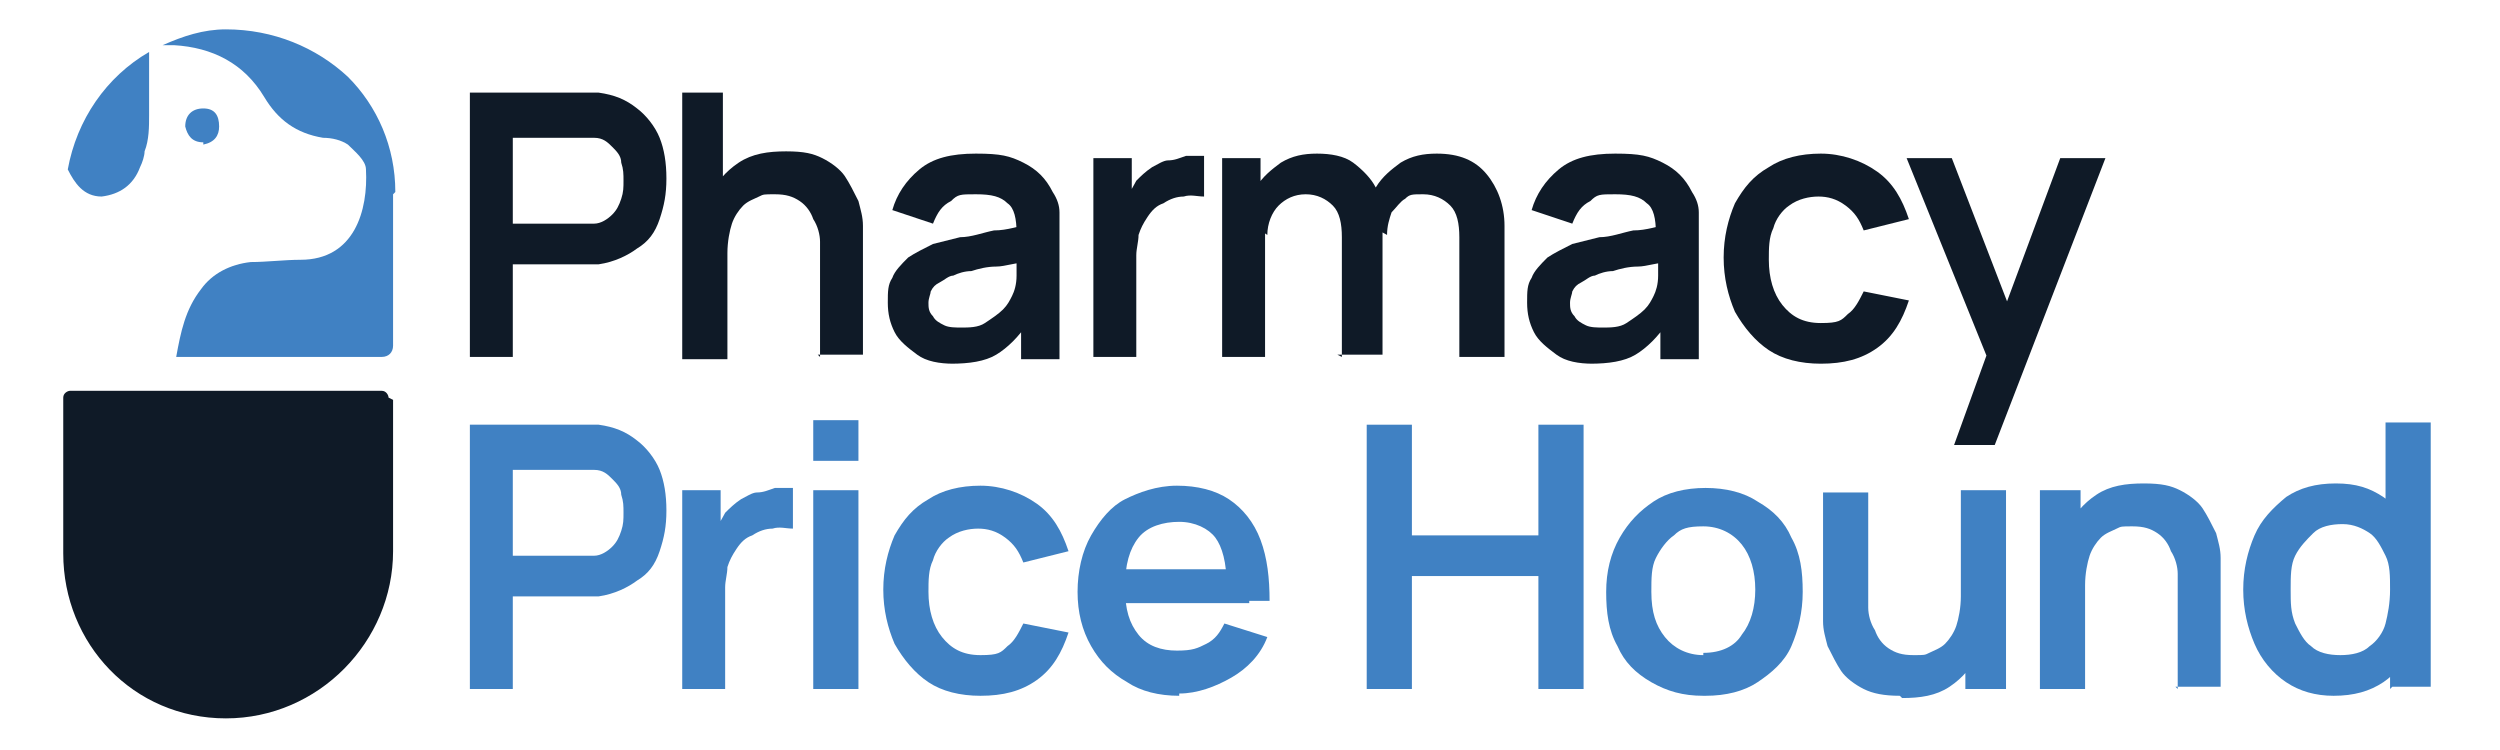 <?xml version="1.0" encoding="UTF-8"?> <svg xmlns="http://www.w3.org/2000/svg" width="200" height="60" viewBox="0 0 200 60" fill="none"><path d="M11.928 4.157C11.928 5.964 11.928 7.59 11.928 9.217C11.928 10.12 11.928 11.205 11.566 12.108C11.566 12.47 11.386 13.012 11.205 13.373C10.663 14.819 9.578 15.542 8.132 15.723C6.687 15.723 5.964 14.639 5.422 13.554C6.145 9.578 8.494 6.145 11.928 4.157Z" fill="#4081C3"></path><path d="M16.265 11.386C15.361 11.386 15 10.843 14.819 10.12C14.819 9.217 15.361 8.675 16.265 8.675C17.169 8.675 17.53 9.217 17.53 10.12C17.53 10.843 17.169 11.386 16.265 11.566V11.386Z" fill="#4081C3"></path><path d="M31.446 15.542V27.651C31.446 28.193 31.084 28.554 30.542 28.554H14.096C14.458 26.566 14.819 24.759 16.084 23.133C16.988 21.867 18.434 21.145 20.06 20.964C21.325 20.964 22.771 20.783 24.036 20.783C28.373 20.783 29.458 16.807 29.277 13.554C29.277 12.831 28.373 12.108 27.831 11.566C27.289 11.205 26.566 11.024 25.843 11.024C23.675 10.663 22.229 9.578 21.145 7.771C19.518 5.06 16.988 3.795 13.916 3.614C13.554 3.614 13.193 3.614 13.012 3.614C14.639 2.892 16.265 2.349 18.072 2.349C21.867 2.349 25.301 3.795 27.831 6.145C30.181 8.494 31.626 11.747 31.626 15.361L31.446 15.542Z" fill="#4081C3"></path><path d="M31.446 31.988V44.096C31.446 51.325 25.482 57.47 18.072 57.47C10.663 57.47 5.06 51.506 5.06 44.277V31.807C5.06 31.446 5.422 31.265 5.602 31.265H30.542C30.904 31.265 31.084 31.627 31.084 31.807L31.446 31.988Z" fill="#0F1A27"></path><path d="M37.59 28.554V7.41H46.265C46.446 7.41 46.807 7.41 46.988 7.41C47.349 7.41 47.53 7.41 47.892 7.41C49.157 7.59 50.06 7.952 50.964 8.675C51.687 9.217 52.41 10.12 52.771 11.024C53.133 11.928 53.313 13.012 53.313 14.277C53.313 15.542 53.133 16.446 52.771 17.53C52.41 18.614 51.867 19.337 50.964 19.88C50.241 20.422 49.157 20.964 47.892 21.145C47.53 21.145 47.349 21.145 46.988 21.145C46.627 21.145 46.446 21.145 46.265 21.145H41.024V28.554H37.41H37.59ZM41.024 17.892H46.084C46.265 17.892 46.446 17.892 46.807 17.892C46.988 17.892 47.349 17.892 47.53 17.892C48.072 17.892 48.614 17.53 48.976 17.169C49.337 16.807 49.518 16.446 49.699 15.904C49.88 15.361 49.88 15 49.88 14.458C49.88 13.916 49.88 13.554 49.699 13.012C49.699 12.47 49.337 12.108 48.976 11.747C48.614 11.386 48.253 11.024 47.53 11.024C47.349 11.024 47.169 11.024 46.807 11.024C46.627 11.024 46.265 11.024 46.084 11.024H41.024V18.253V17.892Z" fill="#0F1A27"></path><path d="M54.578 28.554V7.41H57.831V18.614H58.193V28.735H54.578V28.554ZM65.603 28.554V20.964C65.603 20.422 65.603 19.88 65.603 19.337C65.603 18.795 65.422 18.072 65.06 17.53C64.88 16.988 64.518 16.446 63.976 16.084C63.434 15.723 62.892 15.542 61.988 15.542C61.084 15.542 61.084 15.542 60.723 15.723C60.361 15.904 59.819 16.084 59.458 16.446C59.096 16.807 58.735 17.349 58.554 17.892C58.374 18.434 58.193 19.337 58.193 20.241L56.024 19.337C56.024 18.072 56.205 16.807 56.747 15.723C57.289 14.639 58.012 13.735 59.096 13.012C60.181 12.289 61.446 12.108 62.892 12.108C64.337 12.108 65.06 12.289 65.783 12.651C66.506 13.012 67.229 13.554 67.59 14.096C67.952 14.639 68.313 15.361 68.675 16.084C68.856 16.807 69.036 17.349 69.036 18.072C69.036 18.614 69.036 19.157 69.036 19.518V28.373H65.422L65.603 28.554Z" fill="#0F1A27"></path><path d="M76.265 29.096C75.181 29.096 74.097 28.916 73.374 28.373C72.651 27.831 71.928 27.289 71.566 26.566C71.205 25.843 71.024 25.12 71.024 24.217C71.024 23.313 71.024 22.771 71.386 22.229C71.566 21.687 72.109 21.145 72.651 20.602C73.193 20.241 73.916 19.88 74.639 19.518C75.362 19.337 76.084 19.157 76.807 18.976C77.711 18.976 78.615 18.614 79.518 18.434C80.603 18.434 81.506 18.072 82.59 17.892L81.325 18.614C81.325 17.53 81.145 16.627 80.603 16.265C80.06 15.723 79.337 15.542 78.072 15.542C76.807 15.542 76.627 15.542 76.084 16.084C75.362 16.446 75 16.988 74.639 17.892L71.386 16.807C71.747 15.542 72.47 14.458 73.554 13.554C74.639 12.651 76.084 12.289 78.072 12.289C80.06 12.289 80.783 12.47 81.868 13.012C82.952 13.554 83.675 14.277 84.217 15.361C84.578 15.904 84.759 16.446 84.759 16.988C84.759 17.53 84.759 18.253 84.759 18.976V28.735H81.687V25.301L82.229 25.843C81.506 26.928 80.603 27.831 79.699 28.373C78.795 28.916 77.53 29.096 76.084 29.096H76.265ZM76.807 26.205C77.53 26.205 78.253 26.205 78.795 25.843C79.337 25.482 79.88 25.12 80.241 24.759C80.603 24.398 80.783 24.036 80.964 23.675C81.145 23.313 81.325 22.771 81.325 22.048C81.325 21.506 81.325 20.964 81.325 20.602L82.41 20.964C81.325 20.964 80.422 21.325 79.699 21.325C78.976 21.325 78.253 21.506 77.711 21.687C77.169 21.687 76.627 21.867 76.265 22.048C75.904 22.048 75.542 22.41 75.181 22.59C74.819 22.771 74.639 22.952 74.458 23.313C74.458 23.494 74.277 23.855 74.277 24.217C74.277 24.578 74.277 24.94 74.639 25.301C74.819 25.663 75.181 25.843 75.542 26.024C75.904 26.205 76.446 26.205 76.988 26.205H76.807Z" fill="#0F1A27"></path><path d="M87.47 28.554V12.651H90.542V16.446L90.181 15.904C90.361 15.361 90.723 14.819 90.903 14.458C91.265 14.096 91.626 13.735 92.169 13.373C92.53 13.193 93.072 12.831 93.434 12.831C93.976 12.831 94.337 12.651 94.879 12.47C95.422 12.47 95.783 12.47 96.325 12.47V15.723C95.783 15.723 95.241 15.542 94.699 15.723C94.156 15.723 93.614 15.904 93.072 16.265C92.53 16.446 92.169 16.807 91.807 17.349C91.446 17.892 91.265 18.253 91.084 18.795C91.084 19.337 90.903 19.88 90.903 20.422V28.554H87.289H87.47Z" fill="#0F1A27"></path><path d="M97.771 28.554V12.651H100.843V17.53H101.205V28.554H97.59H97.771ZM107.349 28.554V18.976C107.349 17.892 107.169 16.988 106.626 16.446C106.084 15.904 105.361 15.542 104.458 15.542C103.554 15.542 102.831 15.904 102.289 16.446C101.747 16.988 101.386 17.892 101.386 18.795L99.759 17.711C99.759 16.627 99.94 15.723 100.482 15C101.024 14.096 101.747 13.554 102.47 13.012C103.373 12.47 104.277 12.289 105.361 12.289C106.446 12.289 107.53 12.47 108.253 13.012C108.976 13.554 109.699 14.277 110.06 15C110.422 15.904 110.602 16.807 110.602 17.892V28.373H106.988L107.349 28.554ZM116.747 28.554V18.976C116.747 17.892 116.566 16.988 116.024 16.446C115.482 15.904 114.759 15.542 113.855 15.542C112.952 15.542 112.771 15.542 112.41 15.904C112.048 16.084 111.687 16.627 111.325 16.988C111.145 17.53 110.964 18.072 110.964 18.795L109.337 17.892C109.337 16.807 109.518 15.904 110.06 15C110.602 14.096 111.325 13.554 112.048 13.012C112.952 12.47 113.855 12.289 114.94 12.289C116.747 12.289 118.012 12.831 118.916 13.916C119.819 15 120.361 16.446 120.361 18.072V28.554H116.747Z" fill="#0F1A27"></path><path d="M127.41 29.096C126.325 29.096 125.241 28.916 124.518 28.373C123.795 27.831 123.072 27.289 122.711 26.566C122.349 25.843 122.169 25.12 122.169 24.217C122.169 23.313 122.169 22.771 122.53 22.229C122.711 21.687 123.253 21.145 123.795 20.602C124.337 20.241 125.06 19.88 125.783 19.518C126.506 19.337 127.229 19.157 127.952 18.976C128.855 18.976 129.759 18.614 130.663 18.434C131.747 18.434 132.651 18.072 133.735 17.892L132.47 18.614C132.47 17.53 132.289 16.627 131.747 16.265C131.205 15.723 130.482 15.542 129.217 15.542C127.952 15.542 127.771 15.542 127.229 16.084C126.506 16.446 126.145 16.988 125.783 17.892L122.53 16.807C122.892 15.542 123.614 14.458 124.699 13.554C125.783 12.651 127.229 12.289 129.217 12.289C131.205 12.289 131.928 12.47 133.012 13.012C134.096 13.554 134.819 14.277 135.361 15.361C135.723 15.904 135.904 16.446 135.904 16.988C135.904 17.53 135.904 18.253 135.904 18.976V28.735H132.831V25.301L133.374 25.843C132.651 26.928 131.747 27.831 130.843 28.373C129.94 28.916 128.675 29.096 127.229 29.096H127.41ZM128.133 26.205C128.855 26.205 129.578 26.205 130.121 25.843C130.663 25.482 131.205 25.12 131.566 24.759C131.928 24.398 132.108 24.036 132.289 23.675C132.47 23.313 132.651 22.771 132.651 22.048C132.651 21.506 132.651 20.964 132.651 20.602L133.735 20.964C132.651 20.964 131.747 21.325 131.024 21.325C130.301 21.325 129.578 21.506 129.036 21.687C128.494 21.687 127.952 21.867 127.59 22.048C127.229 22.048 126.867 22.41 126.506 22.59C126.145 22.771 125.964 22.952 125.783 23.313C125.783 23.494 125.602 23.855 125.602 24.217C125.602 24.578 125.602 24.94 125.964 25.301C126.145 25.663 126.506 25.843 126.867 26.024C127.229 26.205 127.771 26.205 128.313 26.205H128.133Z" fill="#0F1A27"></path><path d="M145.663 29.096C144.036 29.096 142.59 28.735 141.506 28.012C140.422 27.289 139.518 26.205 138.795 24.94C138.253 23.675 137.892 22.229 137.892 20.602C137.892 18.976 138.253 17.53 138.795 16.265C139.518 15 140.241 14.096 141.506 13.373C142.59 12.651 144.036 12.289 145.663 12.289C147.289 12.289 148.916 12.831 150.181 13.735C151.446 14.639 152.169 15.904 152.711 17.53L149.096 18.434C148.735 17.53 148.374 16.988 147.651 16.446C146.928 15.904 146.205 15.723 145.482 15.723C144.759 15.723 143.855 15.904 143.133 16.446C142.59 16.807 142.048 17.53 141.867 18.253C141.506 18.976 141.506 19.88 141.506 20.783C141.506 22.229 141.868 23.494 142.59 24.398C143.313 25.301 144.217 25.843 145.663 25.843C147.108 25.843 147.289 25.663 147.831 25.12C148.374 24.759 148.735 24.036 149.096 23.313L152.711 24.036C152.169 25.663 151.446 26.928 150.181 27.831C148.916 28.735 147.47 29.096 145.663 29.096Z" fill="#0F1A27"></path><path d="M156.325 35.602L159.398 27.108V29.639L152.53 12.651H156.145L161.024 25.301H160.121L164.819 12.651H168.434L159.578 35.602H156.325Z" fill="#0F1A27"></path><path d="M37.59 55.12V33.976H46.265C46.446 33.976 46.807 33.976 46.988 33.976C47.349 33.976 47.53 33.976 47.892 33.976C49.157 34.157 50.06 34.518 50.964 35.241C51.687 35.783 52.41 36.687 52.771 37.59C53.133 38.494 53.313 39.578 53.313 40.843C53.313 42.108 53.133 43.012 52.771 44.096C52.41 45.181 51.867 45.904 50.964 46.446C50.241 46.988 49.157 47.53 47.892 47.711C47.53 47.711 47.349 47.711 46.988 47.711C46.627 47.711 46.446 47.711 46.265 47.711H41.024V55.12H37.41H37.59ZM41.024 44.458H46.084C46.265 44.458 46.446 44.458 46.807 44.458C46.988 44.458 47.349 44.458 47.53 44.458C48.072 44.458 48.614 44.096 48.976 43.735C49.337 43.373 49.518 43.012 49.699 42.47C49.88 41.928 49.88 41.566 49.88 41.024C49.88 40.482 49.88 40.12 49.699 39.578C49.699 39.036 49.337 38.675 48.976 38.313C48.614 37.952 48.253 37.59 47.53 37.59C47.349 37.59 47.169 37.59 46.807 37.59C46.627 37.59 46.265 37.59 46.084 37.59H41.024V44.819V44.458Z" fill="#4081C3"></path><path d="M54.578 55.12V39.217H57.651V43.012L57.289 42.47C57.47 41.928 57.831 41.386 58.012 41.024C58.374 40.663 58.735 40.301 59.277 39.94C59.639 39.759 60.181 39.398 60.542 39.398C61.084 39.398 61.446 39.217 61.988 39.036C62.53 39.036 62.892 39.036 63.434 39.036V42.289C62.892 42.289 62.349 42.108 61.807 42.289C61.265 42.289 60.723 42.47 60.181 42.831C59.639 43.012 59.277 43.373 58.916 43.916C58.554 44.458 58.374 44.819 58.193 45.361C58.193 45.904 58.012 46.446 58.012 46.988V55.12H54.398H54.578Z" fill="#4081C3"></path><path d="M65.06 36.867V33.614H68.675V36.867H65.06ZM65.06 55.12V39.217H68.675V55.12H65.06Z" fill="#4081C3"></path><path d="M78.434 55.663C76.807 55.663 75.361 55.301 74.277 54.578C73.193 53.855 72.289 52.771 71.566 51.506C71.024 50.241 70.663 48.795 70.663 47.169C70.663 45.542 71.024 44.096 71.566 42.831C72.289 41.566 73.012 40.663 74.277 39.94C75.361 39.217 76.807 38.855 78.434 38.855C80.06 38.855 81.687 39.398 82.952 40.301C84.217 41.205 84.94 42.47 85.482 44.096L81.867 45C81.506 44.096 81.144 43.554 80.422 43.012C79.699 42.47 78.976 42.289 78.253 42.289C77.53 42.289 76.626 42.47 75.904 43.012C75.361 43.373 74.819 44.096 74.638 44.819C74.277 45.542 74.277 46.446 74.277 47.349C74.277 48.795 74.638 50.06 75.361 50.964C76.084 51.867 76.988 52.41 78.434 52.41C79.879 52.41 80.06 52.229 80.602 51.687C81.144 51.325 81.506 50.602 81.867 49.88L85.482 50.602C84.94 52.229 84.217 53.494 82.952 54.398C81.687 55.301 80.241 55.663 78.434 55.663Z" fill="#4081C3"></path><path d="M94.337 55.663C92.711 55.663 91.265 55.301 90.181 54.578C88.916 53.855 88.012 52.952 87.289 51.687C86.566 50.422 86.205 48.976 86.205 47.349C86.205 45.723 86.566 44.096 87.289 42.831C88.012 41.566 88.916 40.482 90 39.94C91.084 39.398 92.53 38.855 94.157 38.855C95.783 38.855 97.229 39.217 98.313 39.94C99.398 40.663 100.301 41.747 100.843 43.193C101.386 44.639 101.566 46.265 101.566 48.072H98.132V46.807C98.132 45 97.771 43.735 97.229 43.012C96.687 42.289 95.602 41.747 94.337 41.747C93.072 41.747 91.807 42.108 91.084 43.012C90.362 43.916 90 45.181 90 46.988C90 48.795 90.362 49.88 91.084 50.783C91.807 51.687 92.892 52.048 94.157 52.048C95.422 52.048 95.783 51.867 96.506 51.506C97.229 51.145 97.59 50.602 97.952 49.88L101.386 50.964C100.843 52.41 99.759 53.494 98.494 54.217C97.229 54.94 95.783 55.482 94.337 55.482V55.663ZM88.916 48.253V45.542H99.94V48.253H88.916Z" fill="#4081C3"></path><path d="M109.337 55.12V33.976H112.952V42.831H123.072V33.976H126.687V55.12H123.072V46.084H112.952V55.12H109.337Z" fill="#4081C3"></path><path d="M136.265 55.663C134.638 55.663 133.373 55.301 132.108 54.578C130.843 53.855 129.94 52.952 129.398 51.687C128.675 50.422 128.494 48.976 128.494 47.349C128.494 45.723 128.855 44.277 129.578 43.012C130.301 41.747 131.205 40.843 132.289 40.12C133.373 39.398 134.819 39.036 136.446 39.036C138.072 39.036 139.518 39.398 140.602 40.12C141.867 40.843 142.771 41.747 143.313 43.012C144.036 44.277 144.217 45.723 144.217 47.349C144.217 48.976 143.855 50.422 143.313 51.687C142.771 52.952 141.687 53.855 140.602 54.578C139.518 55.301 138.072 55.663 136.446 55.663H136.265ZM136.265 52.229C137.711 52.229 138.795 51.687 139.337 50.783C140.06 49.88 140.422 48.614 140.422 47.169C140.422 45.723 140.06 44.458 139.337 43.554C138.614 42.651 137.53 42.108 136.265 42.108C135 42.108 134.458 42.289 133.916 42.831C133.373 43.193 132.831 43.916 132.47 44.639C132.108 45.361 132.108 46.265 132.108 47.349C132.108 48.976 132.47 50.06 133.193 50.964C133.916 51.867 135 52.41 136.265 52.41V52.229Z" fill="#4081C3"></path><path d="M151.988 55.663C150.723 55.663 149.819 55.482 149.097 55.12C148.374 54.759 147.651 54.217 147.289 53.675C146.928 53.133 146.566 52.41 146.205 51.687C146.024 50.964 145.844 50.422 145.844 49.699C145.844 49.157 145.844 48.614 145.844 48.253V39.398H149.458V46.988C149.458 47.53 149.458 48.072 149.458 48.614C149.458 49.157 149.639 49.88 150 50.422C150.181 50.964 150.542 51.506 151.084 51.867C151.627 52.229 152.169 52.41 153.072 52.41C153.976 52.41 153.976 52.41 154.337 52.229C154.699 52.048 155.241 51.867 155.603 51.506C155.964 51.145 156.325 50.602 156.506 50.06C156.687 49.518 156.868 48.614 156.868 47.711L159.036 48.614C159.036 49.88 158.856 51.145 158.313 52.229C157.771 53.313 157.048 54.217 155.964 54.94C154.88 55.663 153.615 55.843 152.169 55.843L151.988 55.663ZM157.229 55.12V50.241H156.868V39.217H160.482V55.12H157.41H157.229Z" fill="#4081C3"></path><path d="M163.193 55.12V39.217H166.446V44.096H166.807V55.12H163.193ZM174.217 55.12V47.53C174.217 46.988 174.217 46.446 174.217 45.904C174.217 45.361 174.036 44.639 173.675 44.096C173.494 43.554 173.133 43.012 172.59 42.651C172.048 42.289 171.506 42.108 170.603 42.108C169.699 42.108 169.699 42.108 169.337 42.289C168.976 42.47 168.434 42.651 168.072 43.012C167.711 43.373 167.349 43.916 167.169 44.458C166.988 45 166.807 45.904 166.807 46.807L164.639 45.904C164.639 44.639 164.819 43.373 165.362 42.289C165.904 41.205 166.627 40.301 167.711 39.578C168.795 38.855 170.06 38.675 171.506 38.675C172.952 38.675 173.675 38.855 174.398 39.217C175.121 39.578 175.843 40.12 176.205 40.663C176.566 41.205 176.928 41.928 177.289 42.651C177.47 43.373 177.651 43.916 177.651 44.639C177.651 45.181 177.651 45.723 177.651 46.084V54.94H174.036L174.217 55.12Z" fill="#4081C3"></path><path d="M186.687 55.663C185.241 55.663 183.976 55.301 182.891 54.578C181.807 53.855 180.904 52.771 180.361 51.506C179.819 50.241 179.458 48.795 179.458 47.169C179.458 45.542 179.819 44.096 180.361 42.831C180.904 41.566 181.807 40.663 182.891 39.759C183.976 39.036 185.241 38.675 186.867 38.675C188.494 38.675 189.578 39.036 190.663 39.759C191.747 40.482 192.47 41.566 193.012 42.831C193.554 44.096 193.735 45.542 193.735 47.169C193.735 48.795 193.554 50.241 193.012 51.506C192.47 52.771 191.747 53.855 190.663 54.578C189.578 55.301 188.313 55.663 186.687 55.663ZM187.229 52.41C188.132 52.41 189.036 52.229 189.578 51.687C190.12 51.325 190.663 50.602 190.843 49.88C191.024 49.157 191.205 48.253 191.205 47.169C191.205 46.084 191.205 45.181 190.843 44.458C190.482 43.735 190.12 43.012 189.578 42.651C189.036 42.289 188.313 41.928 187.41 41.928C186.506 41.928 185.602 42.108 185.06 42.651C184.518 43.193 183.976 43.735 183.614 44.458C183.253 45.181 183.253 46.084 183.253 47.169C183.253 48.253 183.253 48.976 183.614 49.88C183.976 50.602 184.337 51.325 184.879 51.687C185.422 52.229 186.325 52.41 187.229 52.41ZM191.205 55.12V43.916H190.843V33.795H194.458V54.94H191.385L191.205 55.12Z" fill="#4081C3"></path></svg> 